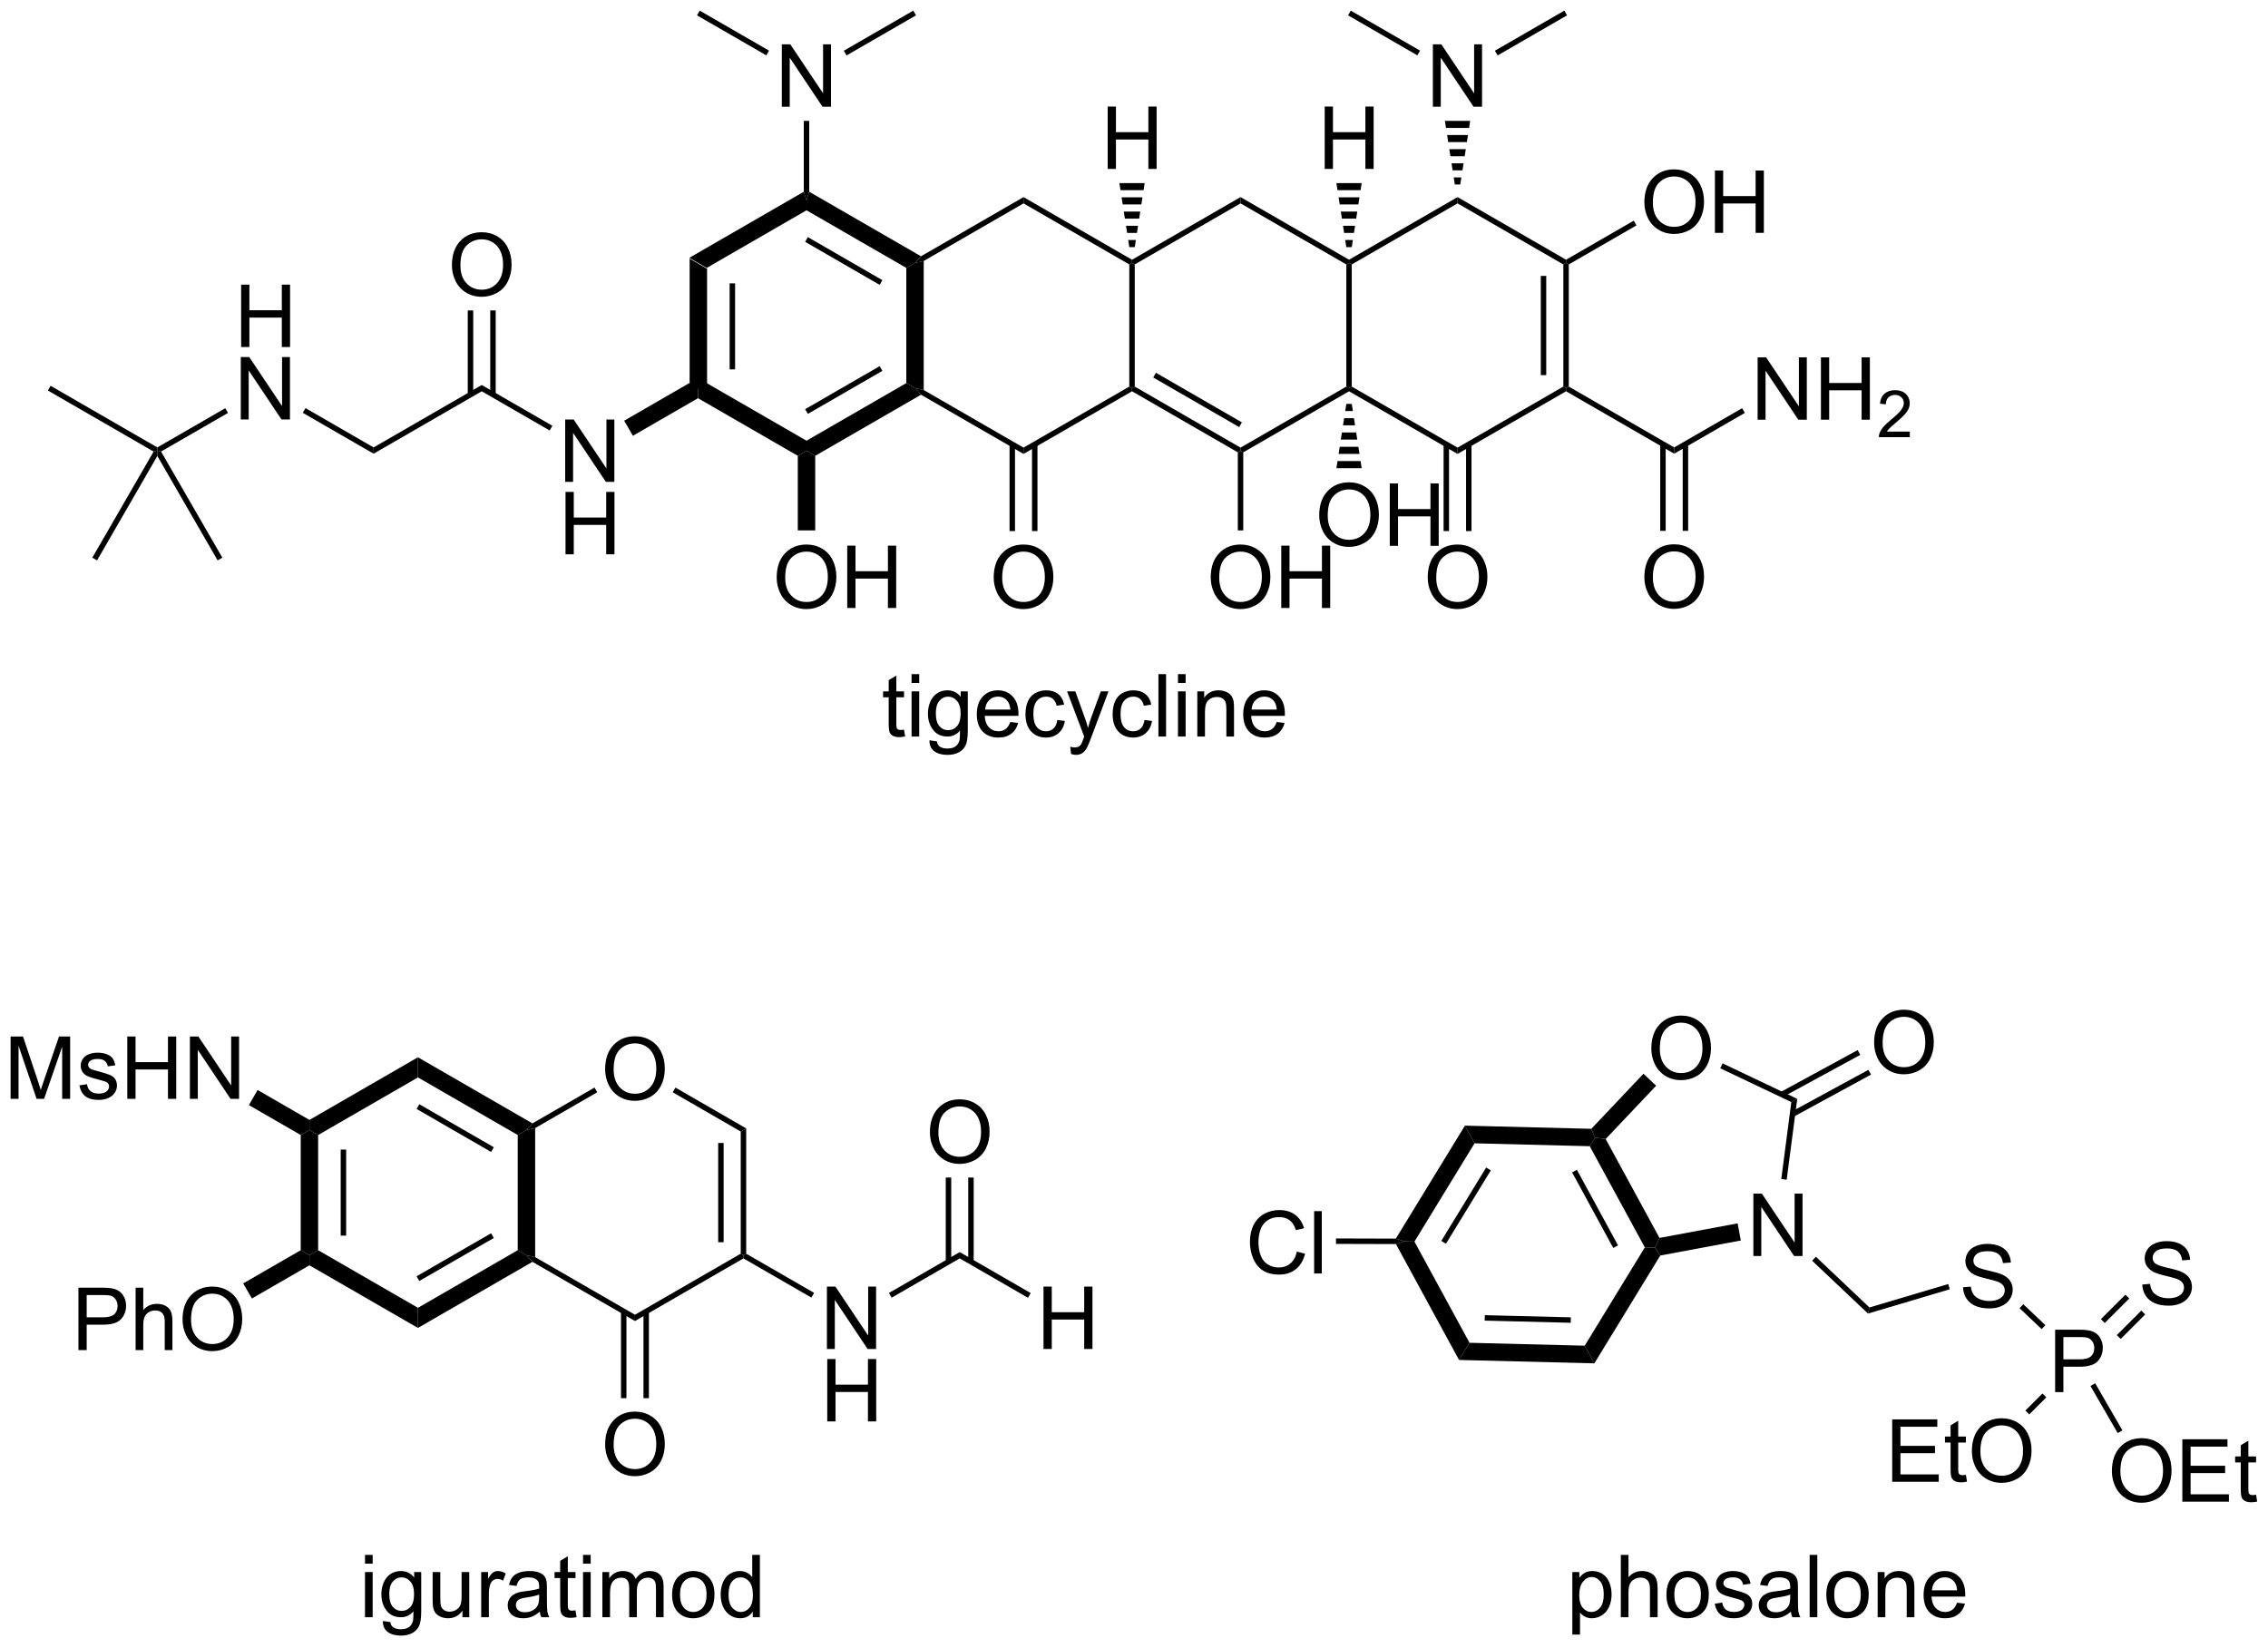 <?xml version="1.0" encoding="UTF-8"?>
<!DOCTYPE svg PUBLIC '-//W3C//DTD SVG 1.0//EN'
          'http://www.w3.org/TR/2001/REC-SVG-20010904/DTD/svg10.dtd'>
<svg stroke-dasharray="none" shape-rendering="auto" xmlns="http://www.w3.org/2000/svg" font-family="'Dialog'" text-rendering="auto" width="571" fill-opacity="1" color-interpolation="auto" color-rendering="auto" preserveAspectRatio="xMidYMid meet" font-size="12px" viewBox="0 0 571 415" fill="black" xmlns:xlink="http://www.w3.org/1999/xlink" stroke="black" image-rendering="auto" stroke-miterlimit="10" stroke-linecap="square" stroke-linejoin="miter" font-style="normal" stroke-width="1" height="415" stroke-dashoffset="0" font-weight="normal" stroke-opacity="1"
><!--Generated by the Batik Graphics2D SVG Generator--><defs id="genericDefs"
  /><g
  ><defs id="defs1"
    ><clipPath clipPathUnits="userSpaceOnUse" id="clipPath1"
      ><path d="M2.468 0.646 L216.565 0.646 L216.565 156.092 L2.468 156.092 L2.468 0.646 Z"
      /></clipPath
      ><clipPath clipPathUnits="userSpaceOnUse" id="clipPath2"
      ><path d="M6.676 176.607 L6.676 327.732 L214.821 327.732 L214.821 176.607 Z"
      /></clipPath
    ></defs
    ><g transform="scale(2.667,2.667) translate(-2.468,-0.646) matrix(1.029,0,0,1.029,-4.4,-181.012)"
    ><path d="M69.941 200.274 L71.541 201.198 L71.541 211.774 L70.741 212.236 L69.941 211.774 ZM73.611 202.537 L73.611 210.435 L74.111 210.435 L74.111 202.537 Z" stroke="none" clip-path="url(#clipPath2)"
    /></g
    ><g transform="matrix(2.743,0,0,2.743,-18.313,-484.422)"
    ><path d="M70.741 213.16 L70.741 212.236 L71.541 211.774 L80.701 217.062 L80.701 217.986 L79.901 218.448 Z" stroke="none" clip-path="url(#clipPath2)"
    /></g
    ><g transform="matrix(2.743,0,0,2.743,-18.313,-484.422)"
    ><path d="M81.501 218.448 L80.701 217.986 L80.701 217.062 L89.86 211.774 L90.66 212.236 L91.21 212.842 ZM80.826 214.6 L87.665 210.651 L87.415 210.218 L80.576 214.167 Z" stroke="none" clip-path="url(#clipPath2)"
    /></g
    ><g transform="matrix(2.743,0,0,2.743,-18.313,-484.422)"
    ><path d="M91.46 212.409 L90.66 212.236 L89.86 211.774 L89.86 201.198 L90.66 200.736 L91.46 200.563 Z" stroke="none" clip-path="url(#clipPath2)"
    /></g
    ><g transform="matrix(2.743,0,0,2.743,-18.313,-484.422)"
    ><path d="M91.21 200.13 L90.66 200.736 L89.86 201.198 L80.701 195.91 L80.701 194.986 L80.951 194.207 ZM87.665 202.321 L80.826 198.372 L80.576 198.805 L87.415 202.754 Z" stroke="none" clip-path="url(#clipPath2)"
    /></g
    ><g transform="matrix(2.743,0,0,2.743,-18.313,-484.422)"
    ><path d="M80.451 194.207 L80.701 194.986 L80.701 195.91 L71.541 201.198 L69.941 200.274 Z" stroke="none" clip-path="url(#clipPath2)"
    /></g
    ><g transform="matrix(2.743,0,0,2.743,-18.313,-484.422)"
    ><path d="M91.21 212.842 L90.66 212.236 L91.46 212.409 L100.619 217.697 L100.619 218.275 Z" stroke="none" clip-path="url(#clipPath2)"
    /></g
    ><g transform="matrix(2.743,0,0,2.743,-18.313,-484.422)"
    ><path d="M100.619 218.275 L100.619 217.697 L110.328 212.092 L110.578 212.236 L110.578 212.525 Z" stroke="none" clip-path="url(#clipPath2)"
    /></g
    ><g transform="matrix(2.743,0,0,2.743,-18.313,-484.422)"
    ><path d="M110.828 212.092 L110.578 212.236 L110.328 212.092 L110.328 200.88 L110.578 200.736 L110.828 200.88 Z" stroke="none" clip-path="url(#clipPath2)"
    /></g
    ><g transform="matrix(2.743,0,0,2.743,-18.313,-484.422)"
    ><path d="M110.578 200.447 L110.578 200.736 L110.328 200.88 L100.619 195.275 L100.619 194.697 Z" stroke="none" clip-path="url(#clipPath2)"
    /></g
    ><g transform="matrix(2.743,0,0,2.743,-18.313,-484.422)"
    ><path d="M100.619 194.697 L100.619 195.275 L91.46 200.563 L90.66 200.736 L91.21 200.13 Z" stroke="none" clip-path="url(#clipPath2)"
    /></g
    ><g transform="matrix(2.743,0,0,2.743,-18.313,-484.422)"
    ><path d="M110.578 212.525 L110.578 212.236 L110.828 212.092 L120.538 217.697 L120.538 217.986 L120.288 218.13 ZM112.523 211.257 L120.413 215.812 L120.663 215.379 L112.773 210.825 Z" stroke="none" clip-path="url(#clipPath2)"
    /></g
    ><g transform="matrix(2.743,0,0,2.743,-18.313,-484.422)"
    ><path d="M120.788 218.13 L120.538 217.986 L120.538 217.697 L130.247 212.092 L130.497 212.236 L130.497 212.525 Z" stroke="none" clip-path="url(#clipPath2)"
    /></g
    ><g transform="matrix(2.743,0,0,2.743,-18.313,-484.422)"
    ><path d="M130.747 212.092 L130.497 212.236 L130.247 212.092 L130.247 200.88 L130.497 200.736 L130.747 200.88 Z" stroke="none" clip-path="url(#clipPath2)"
    /></g
    ><g transform="matrix(2.743,0,0,2.743,-18.313,-484.422)"
    ><path d="M130.497 200.447 L130.497 200.736 L130.247 200.88 L120.538 195.275 L120.538 194.697 Z" stroke="none" clip-path="url(#clipPath2)"
    /></g
    ><g transform="matrix(2.743,0,0,2.743,-18.313,-484.422)"
    ><path d="M120.538 194.697 L120.538 195.275 L110.828 200.88 L110.578 200.736 L110.578 200.447 Z" stroke="none" clip-path="url(#clipPath2)"
    /></g
    ><g transform="matrix(2.743,0,0,2.743,-18.313,-484.422)"
    ><path d="M130.497 212.525 L130.497 212.236 L130.747 212.092 L140.456 217.697 L140.456 218.275 Z" stroke="none" clip-path="url(#clipPath2)"
    /></g
    ><g transform="matrix(2.743,0,0,2.743,-18.313,-484.422)"
    ><path d="M140.456 218.275 L140.456 217.697 L150.166 212.092 L150.416 212.236 L150.416 212.525 Z" stroke="none" clip-path="url(#clipPath2)"
    /></g
    ><g transform="matrix(2.743,0,0,2.743,-18.313,-484.422)"
    ><path d="M150.666 212.092 L150.416 212.236 L150.166 212.092 L150.166 200.88 L150.416 200.736 L150.666 200.88 ZM148.596 211.041 L148.596 201.931 L148.096 201.931 L148.096 211.041 Z" stroke="none" clip-path="url(#clipPath2)"
    /></g
    ><g transform="matrix(2.743,0,0,2.743,-18.313,-484.422)"
    ><path d="M150.416 200.447 L150.416 200.736 L150.166 200.88 L140.456 195.275 L140.456 194.697 Z" stroke="none" clip-path="url(#clipPath2)"
    /></g
    ><g transform="matrix(2.743,0,0,2.743,-18.313,-484.422)"
    ><path d="M140.456 194.697 L140.456 195.275 L130.747 200.88 L130.497 200.736 L130.497 200.447 Z" stroke="none" clip-path="url(#clipPath2)"
    /></g
    ><g transform="matrix(2.743,0,0,2.743,-18.313,-484.422)"
    ><path d="M77.964 229.632 Q77.964 228.205 78.729 227.4 Q79.495 226.593 80.706 226.593 Q81.498 226.593 82.133 226.973 Q82.771 227.351 83.104 228.028 Q83.44 228.705 83.44 229.564 Q83.44 230.437 83.089 231.124 Q82.737 231.812 82.091 232.166 Q81.448 232.52 80.701 232.52 Q79.893 232.52 79.255 232.13 Q78.62 231.736 78.292 231.062 Q77.964 230.385 77.964 229.632 ZM78.745 229.643 Q78.745 230.679 79.3 231.275 Q79.857 231.869 80.698 231.869 Q81.552 231.869 82.104 231.268 Q82.659 230.666 82.659 229.562 Q82.659 228.861 82.422 228.34 Q82.185 227.82 81.729 227.533 Q81.276 227.244 80.708 227.244 Q79.904 227.244 79.323 227.799 Q78.745 228.351 78.745 229.643 ZM84.439 232.421 L84.439 226.695 L85.197 226.695 L85.197 229.046 L88.173 229.046 L88.173 226.695 L88.931 226.695 L88.931 232.421 L88.173 232.421 L88.173 229.721 L85.197 229.721 L85.197 232.421 L84.439 232.421 Z" stroke="none" clip-path="url(#clipPath2)"
    /></g
    ><g transform="matrix(2.743,0,0,2.743,-18.313,-484.422)"
    ><path d="M79.901 218.448 L80.701 217.986 L81.501 218.448 L81.501 225.296 L79.901 225.296 Z" stroke="none" clip-path="url(#clipPath2)"
    /></g
    ><g transform="matrix(2.743,0,0,2.743,-18.313,-484.422)"
    ><path d="M97.882 229.632 Q97.882 228.205 98.648 227.4 Q99.413 226.593 100.624 226.593 Q101.416 226.593 102.051 226.973 Q102.689 227.351 103.023 228.028 Q103.359 228.705 103.359 229.564 Q103.359 230.437 103.007 231.124 Q102.656 231.812 102.01 232.166 Q101.367 232.52 100.619 232.52 Q99.812 232.52 99.174 232.13 Q98.538 231.736 98.21 231.062 Q97.882 230.385 97.882 229.632 ZM98.663 229.643 Q98.663 230.679 99.218 231.275 Q99.775 231.869 100.617 231.869 Q101.471 231.869 102.023 231.268 Q102.577 230.666 102.577 229.562 Q102.577 228.861 102.341 228.34 Q102.103 227.82 101.648 227.533 Q101.195 227.244 100.627 227.244 Q99.822 227.244 99.242 227.799 Q98.663 228.351 98.663 229.643 Z" stroke="none" clip-path="url(#clipPath2)"
    /></g
    ><g transform="matrix(2.743,0,0,2.743,-18.313,-484.422)"
    ><path d="M99.338 217.391 L99.338 225.357 L99.838 225.357 L99.838 217.391 ZM101.4 217.391 L101.4 225.357 L101.9 225.357 L101.9 217.391 Z" stroke="none" clip-path="url(#clipPath2)"
    /></g
    ><g transform="matrix(2.743,0,0,2.743,-18.313,-484.422)"
    ><path d="M117.801 229.632 Q117.801 228.205 118.566 227.4 Q119.332 226.593 120.543 226.593 Q121.335 226.593 121.97 226.973 Q122.608 227.351 122.941 228.028 Q123.277 228.705 123.277 229.564 Q123.277 230.437 122.926 231.124 Q122.574 231.812 121.928 232.166 Q121.285 232.52 120.538 232.52 Q119.73 232.52 119.092 232.13 Q118.457 231.736 118.129 231.062 Q117.801 230.385 117.801 229.632 ZM118.582 229.643 Q118.582 230.679 119.137 231.275 Q119.694 231.869 120.535 231.869 Q121.389 231.869 121.941 231.268 Q122.496 230.666 122.496 229.562 Q122.496 228.861 122.259 228.34 Q122.022 227.82 121.566 227.533 Q121.113 227.244 120.546 227.244 Q119.741 227.244 119.16 227.799 Q118.582 228.351 118.582 229.643 ZM124.276 232.421 L124.276 226.695 L125.034 226.695 L125.034 229.046 L128.01 229.046 L128.01 226.695 L128.768 226.695 L128.768 232.421 L128.01 232.421 L128.01 229.721 L125.034 229.721 L125.034 232.421 L124.276 232.421 Z" stroke="none" clip-path="url(#clipPath2)"
    /></g
    ><g transform="matrix(2.743,0,0,2.743,-18.313,-484.422)"
    ><path d="M120.288 218.13 L120.538 217.986 L120.788 218.13 L120.788 225.296 L120.288 225.296 Z" stroke="none" clip-path="url(#clipPath2)"
    /></g
    ><g transform="matrix(2.743,0,0,2.743,-18.313,-484.422)"
    ><path d="M137.719 229.632 Q137.719 228.205 138.485 227.4 Q139.251 226.593 140.462 226.593 Q141.253 226.593 141.889 226.973 Q142.527 227.351 142.86 228.028 Q143.196 228.705 143.196 229.564 Q143.196 230.437 142.844 231.124 Q142.493 231.812 141.847 232.166 Q141.204 232.52 140.456 232.52 Q139.649 232.52 139.011 232.13 Q138.376 231.736 138.047 231.062 Q137.719 230.385 137.719 229.632 ZM138.501 229.643 Q138.501 230.679 139.055 231.275 Q139.613 231.869 140.454 231.869 Q141.308 231.869 141.86 231.268 Q142.415 230.666 142.415 229.562 Q142.415 228.861 142.178 228.34 Q141.941 227.82 141.485 227.533 Q141.032 227.244 140.464 227.244 Q139.659 227.244 139.079 227.799 Q138.501 228.351 138.501 229.643 Z" stroke="none" clip-path="url(#clipPath2)"
    /></g
    ><g transform="matrix(2.743,0,0,2.743,-18.313,-484.422)"
    ><path d="M139.175 217.391 L139.175 225.357 L139.675 225.357 L139.675 217.391 ZM141.238 217.391 L141.238 225.357 L141.738 225.357 L141.738 217.391 Z" stroke="none" clip-path="url(#clipPath2)"
    /></g
    ><g transform="matrix(2.743,0,0,2.743,-18.313,-484.422)"
    ><path d="M127.76 223.922 Q127.76 222.495 128.526 221.69 Q129.291 220.883 130.502 220.883 Q131.294 220.883 131.929 221.263 Q132.567 221.641 132.901 222.318 Q133.237 222.995 133.237 223.854 Q133.237 224.727 132.885 225.414 Q132.534 226.102 131.888 226.456 Q131.244 226.81 130.497 226.81 Q129.69 226.81 129.052 226.419 Q128.416 226.026 128.088 225.352 Q127.76 224.675 127.76 223.922 ZM128.541 223.933 Q128.541 224.969 129.096 225.565 Q129.653 226.159 130.494 226.159 Q131.349 226.159 131.901 225.558 Q132.455 224.956 132.455 223.852 Q132.455 223.151 132.218 222.63 Q131.981 222.109 131.526 221.823 Q131.072 221.534 130.505 221.534 Q129.7 221.534 129.119 222.089 Q128.541 222.641 128.541 223.933 ZM134.235 226.711 L134.235 220.984 L134.993 220.984 L134.993 223.336 L137.97 223.336 L137.97 220.984 L138.727 220.984 L138.727 226.711 L137.97 226.711 L137.97 224.011 L134.993 224.011 L134.993 226.711 L134.235 226.711 Z" stroke="none" clip-path="url(#clipPath2)"
    /></g
    ><g transform="matrix(2.743,0,0,2.743,-18.313,-484.422)"
    ><path d="M130.747 213.682 L130.848 214.338 L130.146 214.338 L130.247 213.682 ZM130.949 214.994 L131.05 215.65 L129.944 215.65 L130.045 214.994 ZM131.151 216.306 L131.253 216.962 L129.742 216.962 L129.843 216.306 ZM131.354 217.618 L131.455 218.274 L129.539 218.274 L129.64 217.618 ZM131.556 218.93 L131.657 219.586 L129.337 219.586 L129.438 218.93 Z" stroke="none" clip-path="url(#clipPath2)"
    /></g
    ><g transform="matrix(2.743,0,0,2.743,-18.313,-484.422)"
    ><path d="M150.416 212.525 L150.416 212.236 L150.666 212.092 L160.34 217.678 L160.34 218.255 Z" stroke="none" clip-path="url(#clipPath2)"
    /></g
    ><g transform="matrix(2.743,0,0,2.743,-18.313,-484.422)"
    ><path d="M157.603 229.612 Q157.603 228.185 158.369 227.38 Q159.135 226.573 160.345 226.573 Q161.137 226.573 161.773 226.953 Q162.411 227.331 162.744 228.008 Q163.08 228.685 163.08 229.544 Q163.08 230.417 162.728 231.104 Q162.377 231.792 161.731 232.146 Q161.088 232.5 160.34 232.5 Q159.533 232.5 158.895 232.109 Q158.26 231.716 157.931 231.042 Q157.603 230.365 157.603 229.612 ZM158.385 229.623 Q158.385 230.659 158.939 231.255 Q159.497 231.849 160.338 231.849 Q161.192 231.849 161.744 231.248 Q162.299 230.646 162.299 229.542 Q162.299 228.841 162.062 228.321 Q161.825 227.8 161.369 227.513 Q160.916 227.224 160.348 227.224 Q159.543 227.224 158.963 227.779 Q158.385 228.331 158.385 229.623 Z" stroke="none" clip-path="url(#clipPath2)"
    /></g
    ><g transform="matrix(2.743,0,0,2.743,-18.313,-484.422)"
    ><path d="M159.059 217.371 L159.059 225.337 L159.559 225.337 L159.559 217.371 ZM161.122 217.371 L161.122 225.337 L161.622 225.337 L161.622 217.371 Z" stroke="none" clip-path="url(#clipPath2)"
    /></g
    ><g transform="matrix(2.743,0,0,2.743,-18.313,-484.422)"
    ><path d="M167.999 215.136 L167.999 209.41 L168.778 209.41 L171.786 213.904 L171.786 209.41 L172.512 209.41 L172.512 215.136 L171.734 215.136 L168.726 210.636 L168.726 215.136 L167.999 215.136 ZM173.808 215.136 L173.808 209.41 L174.566 209.41 L174.566 211.761 L177.542 211.761 L177.542 209.41 L178.3 209.41 L178.3 215.136 L177.542 215.136 L177.542 212.436 L174.566 212.436 L174.566 215.136 L173.808 215.136 Z" stroke="none" clip-path="url(#clipPath2)"
    /></g
    ><g transform="matrix(2.743,0,0,2.743,-18.313,-484.422)"
    ><path d="M181.966 216.228 L181.966 216.736 L179.126 216.736 Q179.12 216.545 179.189 216.369 Q179.296 216.08 179.535 215.799 Q179.775 215.517 180.226 215.148 Q180.925 214.574 181.171 214.238 Q181.417 213.902 181.417 213.603 Q181.417 213.291 181.193 213.076 Q180.97 212.859 180.609 212.859 Q180.228 212.859 179.999 213.088 Q179.771 213.316 179.769 213.72 L179.226 213.666 Q179.283 213.058 179.646 212.742 Q180.009 212.424 180.62 212.424 Q181.24 212.424 181.599 212.767 Q181.96 213.109 181.96 213.615 Q181.96 213.873 181.855 214.123 Q181.749 214.371 181.503 214.646 Q181.259 214.922 180.691 215.402 Q180.216 215.801 180.081 215.943 Q179.947 216.086 179.859 216.228 L181.966 216.228 Z" stroke="none" clip-path="url(#clipPath2)"
    /></g
    ><g transform="matrix(2.743,0,0,2.743,-18.313,-484.422)"
    ><path d="M160.34 218.255 L160.34 217.678 L166.574 214.078 L166.824 214.511 Z" stroke="none" clip-path="url(#clipPath2)"
    /></g
    ><g transform="matrix(2.743,0,0,2.743,-18.313,-484.422)"
    ><path d="M157.603 195.192 Q157.603 193.765 158.369 192.96 Q159.135 192.153 160.345 192.153 Q161.137 192.153 161.773 192.533 Q162.411 192.911 162.744 193.588 Q163.08 194.265 163.08 195.124 Q163.08 195.997 162.728 196.684 Q162.377 197.372 161.731 197.726 Q161.088 198.08 160.34 198.08 Q159.533 198.08 158.895 197.689 Q158.26 197.296 157.931 196.622 Q157.603 195.945 157.603 195.192 ZM158.385 195.202 Q158.385 196.239 158.939 196.835 Q159.497 197.429 160.338 197.429 Q161.192 197.429 161.744 196.827 Q162.299 196.226 162.299 195.122 Q162.299 194.421 162.062 193.9 Q161.825 193.38 161.369 193.093 Q160.916 192.804 160.348 192.804 Q159.543 192.804 158.963 193.359 Q158.385 193.911 158.385 195.202 ZM164.079 197.981 L164.079 192.255 L164.836 192.255 L164.836 194.606 L167.813 194.606 L167.813 192.255 L168.571 192.255 L168.571 197.981 L167.813 197.981 L167.813 195.281 L164.836 195.281 L164.836 197.981 L164.079 197.981 Z" stroke="none" clip-path="url(#clipPath2)"
    /></g
    ><g transform="matrix(2.743,0,0,2.743,-18.313,-484.422)"
    ><path d="M150.666 200.88 L150.416 200.736 L150.416 200.447 L156.628 196.861 L156.878 197.294 Z" stroke="none" clip-path="url(#clipPath2)"
    /></g
    ><g transform="matrix(2.743,0,0,2.743,-18.313,-484.422)"
    ><path d="M138.191 186.401 L138.191 180.674 L138.969 180.674 L141.977 185.169 L141.977 180.674 L142.704 180.674 L142.704 186.401 L141.925 186.401 L138.917 181.901 L138.917 186.401 L138.191 186.401 Z" stroke="none" clip-path="url(#clipPath2)"
    /></g
    ><g transform="matrix(2.743,0,0,2.743,-18.313,-484.422)"
    ><path d="M140.206 193.541 L140.105 192.892 L140.807 192.892 L140.706 193.541 ZM140.004 192.243 L139.903 191.594 L141.01 191.594 L140.909 192.243 ZM139.802 190.945 L139.701 190.296 L141.212 190.296 L141.111 190.945 ZM139.6 189.648 L139.499 188.999 L141.414 188.999 L141.313 189.648 ZM139.397 188.35 L139.296 187.701 L141.616 187.701 L141.515 188.35 Z" stroke="none" clip-path="url(#clipPath2)"
    /></g
    ><g transform="matrix(2.743,0,0,2.743,-18.313,-484.422)"
    ><path d="M144.131 181.693 L143.881 181.26 L150.256 177.579 L150.506 178.012 Z" stroke="none" clip-path="url(#clipPath2)"
    /></g
    ><g transform="matrix(2.743,0,0,2.743,-18.313,-484.422)"
    ><path d="M137.016 181.251 L136.766 181.684 L130.407 178.012 L130.657 177.579 Z" stroke="none" clip-path="url(#clipPath2)"
    /></g
    ><g transform="matrix(2.743,0,0,2.743,-18.313,-484.422)"
    ><path d="M78.435 186.401 L78.435 180.674 L79.214 180.674 L82.221 185.169 L82.221 180.674 L82.948 180.674 L82.948 186.401 L82.169 186.401 L79.162 181.901 L79.162 186.401 L78.435 186.401 Z" stroke="none" clip-path="url(#clipPath2)"
    /></g
    ><g transform="matrix(2.743,0,0,2.743,-18.313,-484.422)"
    ><path d="M80.951 194.207 L80.701 194.986 L80.451 194.207 L80.451 187.701 L80.951 187.701 Z" stroke="none" clip-path="url(#clipPath2)"
    /></g
    ><g transform="matrix(2.743,0,0,2.743,-18.313,-484.422)"
    ><path d="M84.376 181.693 L84.126 181.26 L90.5 177.579 L90.75 178.012 Z" stroke="none" clip-path="url(#clipPath2)"
    /></g
    ><g transform="matrix(2.743,0,0,2.743,-18.313,-484.422)"
    ><path d="M77.26 181.251 L77.01 181.684 L70.651 178.012 L70.901 177.579 Z" stroke="none" clip-path="url(#clipPath2)"
    /></g
    ><g transform="matrix(2.743,0,0,2.743,-18.313,-484.422)"
    ><path d="M58.551 220.841 L58.551 215.114 L59.33 215.114 L62.337 219.609 L62.337 215.114 L63.064 215.114 L63.064 220.841 L62.285 220.841 L59.277 216.341 L59.277 220.841 L58.551 220.841 Z" stroke="none" clip-path="url(#clipPath2)"
    /></g
    ><g transform="matrix(2.743,0,0,2.743,-18.313,-484.422)"
    ><path d="M58.582 227.491 L58.582 221.764 L59.34 221.764 L59.34 224.116 L62.316 224.116 L62.316 221.764 L63.074 221.764 L63.074 227.491 L62.316 227.491 L62.316 224.791 L59.34 224.791 L59.34 227.491 L58.582 227.491 Z" stroke="none" clip-path="url(#clipPath2)"
    /></g
    ><g transform="matrix(2.743,0,0,2.743,-18.313,-484.422)"
    ><path d="M69.941 211.774 L70.741 212.236 L70.741 213.16 L64.766 216.609 L63.967 215.224 Z" stroke="none" clip-path="url(#clipPath2)"
    /></g
    ><g transform="matrix(2.743,0,0,2.743,-18.313,-484.422)"
    ><path d="M57.376 215.691 L57.126 216.124 L50.892 212.525 L50.892 211.947 Z" stroke="none" clip-path="url(#clipPath2)"
    /></g
    ><g transform="matrix(2.743,0,0,2.743,-18.313,-484.422)"
    ><path d="M50.892 211.947 L50.892 212.525 L40.967 218.255 L40.967 217.678 Z" stroke="none" clip-path="url(#clipPath2)"
    /></g
    ><g transform="matrix(2.743,0,0,2.743,-18.313,-484.422)"
    ><path d="M28.808 208.461 L28.808 202.734 L29.566 202.734 L29.566 205.086 L32.542 205.086 L32.542 202.734 L33.3 202.734 L33.3 208.461 L32.542 208.461 L32.542 205.761 L29.566 205.761 L29.566 208.461 L28.808 208.461 Z" stroke="none" clip-path="url(#clipPath2)"
    /></g
    ><g transform="matrix(2.743,0,0,2.743,-18.313,-484.422)"
    ><path d="M28.777 215.111 L28.777 209.385 L29.555 209.385 L32.563 213.879 L32.563 209.385 L33.29 209.385 L33.29 215.111 L32.511 215.111 L29.503 210.611 L29.503 215.111 L28.777 215.111 Z" stroke="none" clip-path="url(#clipPath2)"
    /></g
    ><g transform="matrix(2.743,0,0,2.743,-18.313,-484.422)"
    ><path d="M40.967 217.678 L40.967 218.255 L34.467 214.502 L34.717 214.069 Z" stroke="none" clip-path="url(#clipPath2)"
    /></g
    ><g transform="matrix(2.743,0,0,2.743,-18.313,-484.422)"
    ><path d="M48.155 200.962 Q48.155 199.535 48.92 198.73 Q49.686 197.923 50.897 197.923 Q51.689 197.923 52.324 198.303 Q52.962 198.681 53.295 199.358 Q53.631 200.035 53.631 200.894 Q53.631 201.767 53.28 202.454 Q52.928 203.142 52.282 203.496 Q51.639 203.85 50.892 203.85 Q50.084 203.85 49.447 203.459 Q48.811 203.066 48.483 202.392 Q48.155 201.715 48.155 200.962 ZM48.936 200.972 Q48.936 202.009 49.491 202.605 Q50.048 203.199 50.889 203.199 Q51.743 203.199 52.295 202.597 Q52.85 201.996 52.85 200.892 Q52.85 200.191 52.613 199.67 Q52.376 199.149 51.92 198.863 Q51.467 198.574 50.9 198.574 Q50.095 198.574 49.514 199.129 Q48.936 199.681 48.936 200.972 Z" stroke="none" clip-path="url(#clipPath2)"
    /></g
    ><g transform="matrix(2.743,0,0,2.743,-18.313,-484.422)"
    ><path d="M52.173 212.832 L52.173 205.103 L51.673 205.103 L51.673 212.832 ZM50.11 212.832 L50.11 205.103 L49.61 205.103 L49.61 212.832 Z" stroke="none" clip-path="url(#clipPath2)"
    /></g
    ><g transform="matrix(2.743,0,0,2.743,-18.313,-484.422)"
    ><path d="M27.352 214.078 L27.602 214.511 L21.459 218.058 L21.118 217.966 L21.118 217.678 Z" stroke="none" clip-path="url(#clipPath2)"
    /></g
    ><g transform="matrix(2.743,0,0,2.743,-18.313,-484.422)"
    ><path d="M21.118 217.678 L21.118 217.966 L20.776 218.058 L11.068 212.453 L11.318 212.02 Z" stroke="none" clip-path="url(#clipPath2)"
    /></g
    ><g transform="matrix(2.743,0,0,2.743,-18.313,-484.422)"
    ><path d="M20.776 218.058 L21.118 217.966 L21.118 218.466 L15.584 228.05 L15.151 227.8 Z" stroke="none" clip-path="url(#clipPath2)"
    /></g
    ><g transform="matrix(2.743,0,0,2.743,-18.313,-484.422)"
    ><path d="M21.118 218.466 L21.118 217.966 L21.459 218.058 L27.084 227.8 L26.651 228.05 Z" stroke="none" clip-path="url(#clipPath2)"
    /></g
    ><g transform="matrix(2.743,0,0,2.743,-18.313,-484.422)"
    ><path d="M89.651 243.59 L89.753 244.213 Q89.456 244.275 89.221 244.275 Q88.839 244.275 88.628 244.155 Q88.417 244.033 88.331 243.835 Q88.245 243.637 88.245 243.004 L88.245 240.619 L87.729 240.619 L87.729 240.072 L88.245 240.072 L88.245 239.043 L88.945 238.622 L88.945 240.072 L89.651 240.072 L89.651 240.619 L88.945 240.619 L88.945 243.043 Q88.945 243.345 88.982 243.431 Q89.018 243.517 89.102 243.57 Q89.188 243.619 89.344 243.619 Q89.461 243.619 89.651 243.59 ZM90.343 239.301 L90.343 238.494 L91.046 238.494 L91.046 239.301 L90.343 239.301 ZM90.343 244.22 L90.343 240.072 L91.046 240.072 L91.046 244.22 L90.343 244.22 ZM91.987 244.564 L92.672 244.666 Q92.714 244.983 92.909 245.127 Q93.172 245.322 93.625 245.322 Q94.112 245.322 94.378 245.127 Q94.643 244.931 94.737 244.58 Q94.792 244.366 94.789 243.676 Q94.328 244.22 93.641 244.22 Q92.784 244.22 92.315 243.603 Q91.846 242.986 91.846 242.122 Q91.846 241.528 92.06 241.028 Q92.276 240.525 92.685 240.252 Q93.094 239.978 93.643 239.978 Q94.378 239.978 94.854 240.572 L94.854 240.072 L95.503 240.072 L95.503 243.658 Q95.503 244.627 95.305 245.03 Q95.109 245.437 94.68 245.671 Q94.253 245.905 93.628 245.905 Q92.885 245.905 92.427 245.57 Q91.971 245.236 91.987 244.564 ZM92.57 242.072 Q92.57 242.887 92.893 243.262 Q93.219 243.637 93.706 243.637 Q94.19 243.637 94.518 243.265 Q94.846 242.892 94.846 242.095 Q94.846 241.333 94.508 240.947 Q94.172 240.559 93.695 240.559 Q93.227 240.559 92.898 240.942 Q92.57 241.322 92.57 242.072 ZM99.405 242.885 L100.132 242.973 Q99.96 243.611 99.493 243.963 Q99.03 244.314 98.309 244.314 Q97.397 244.314 96.863 243.754 Q96.332 243.192 96.332 242.181 Q96.332 241.135 96.871 240.556 Q97.41 239.978 98.27 239.978 Q99.1 239.978 99.626 240.546 Q100.155 241.111 100.155 242.137 Q100.155 242.2 100.152 242.325 L97.059 242.325 Q97.098 243.01 97.444 243.374 Q97.793 243.736 98.311 243.736 Q98.699 243.736 98.973 243.533 Q99.246 243.33 99.405 242.885 ZM97.098 241.747 L99.413 241.747 Q99.366 241.223 99.147 240.963 Q98.811 240.556 98.277 240.556 Q97.793 240.556 97.462 240.882 Q97.132 241.205 97.098 241.747 ZM103.721 242.7 L104.414 242.791 Q104.299 243.504 103.833 243.911 Q103.367 244.314 102.688 244.314 Q101.836 244.314 101.318 243.757 Q100.799 243.2 100.799 242.161 Q100.799 241.489 101.021 240.986 Q101.245 240.481 101.701 240.231 Q102.156 239.978 102.69 239.978 Q103.367 239.978 103.797 240.32 Q104.227 240.661 104.346 241.291 L103.664 241.395 Q103.565 240.978 103.318 240.767 Q103.07 240.556 102.719 240.556 Q102.188 240.556 101.854 240.937 Q101.523 241.317 101.523 242.142 Q101.523 242.978 101.844 243.358 Q102.164 243.736 102.68 243.736 Q103.094 243.736 103.37 243.483 Q103.648 243.228 103.721 242.7 ZM104.984 245.82 L104.906 245.158 Q105.135 245.22 105.307 245.22 Q105.542 245.22 105.682 245.142 Q105.823 245.064 105.914 244.924 Q105.979 244.82 106.128 244.4 Q106.148 244.343 106.19 244.228 L104.617 240.072 L105.375 240.072 L106.237 242.473 Q106.406 242.931 106.539 243.434 Q106.659 242.95 106.828 242.489 L107.714 240.072 L108.417 240.072 L106.839 244.291 Q106.586 244.976 106.445 245.233 Q106.258 245.58 106.016 245.741 Q105.773 245.905 105.438 245.905 Q105.234 245.905 104.984 245.82 ZM111.721 242.7 L112.414 242.791 Q112.299 243.504 111.833 243.911 Q111.367 244.314 110.688 244.314 Q109.836 244.314 109.318 243.757 Q108.799 243.2 108.799 242.161 Q108.799 241.489 109.021 240.986 Q109.245 240.481 109.701 240.231 Q110.156 239.978 110.69 239.978 Q111.367 239.978 111.797 240.32 Q112.227 240.661 112.346 241.291 L111.664 241.395 Q111.565 240.978 111.318 240.767 Q111.07 240.556 110.719 240.556 Q110.188 240.556 109.854 240.937 Q109.523 241.317 109.523 242.142 Q109.523 242.978 109.844 243.358 Q110.164 243.736 110.68 243.736 Q111.094 243.736 111.37 243.483 Q111.648 243.228 111.721 242.7 ZM113 244.22 L113 238.494 L113.703 238.494 L113.703 244.22 L113 244.22 ZM114.796 239.301 L114.796 238.494 L115.499 238.494 L115.499 239.301 L114.796 239.301 ZM114.796 244.22 L114.796 240.072 L115.499 240.072 L115.499 244.22 L114.796 244.22 ZM116.57 244.22 L116.57 240.072 L117.203 240.072 L117.203 240.661 Q117.659 239.978 118.523 239.978 Q118.898 239.978 119.211 240.114 Q119.526 240.247 119.682 240.465 Q119.839 240.684 119.901 240.986 Q119.94 241.181 119.94 241.668 L119.94 244.22 L119.237 244.22 L119.237 241.697 Q119.237 241.267 119.154 241.054 Q119.073 240.84 118.865 240.715 Q118.656 240.588 118.375 240.588 Q117.924 240.588 117.599 240.874 Q117.273 241.158 117.273 241.955 L117.273 244.22 L116.57 244.22 ZM123.858 242.885 L124.585 242.973 Q124.413 243.611 123.947 243.963 Q123.483 244.314 122.762 244.314 Q121.85 244.314 121.317 243.754 Q120.785 243.192 120.785 242.181 Q120.785 241.135 121.324 240.556 Q121.863 239.978 122.723 239.978 Q123.553 239.978 124.079 240.546 Q124.608 241.111 124.608 242.137 Q124.608 242.2 124.606 242.325 L121.512 242.325 Q121.551 243.01 121.897 243.374 Q122.246 243.736 122.764 243.736 Q123.152 243.736 123.426 243.533 Q123.699 243.33 123.858 242.885 ZM121.551 241.747 L123.866 241.747 Q123.819 241.223 123.6 240.963 Q123.264 240.556 122.731 240.556 Q122.246 240.556 121.915 240.882 Q121.585 241.205 121.551 241.747 Z" stroke="none" clip-path="url(#clipPath2)"
    /></g
    ><g transform="matrix(2.743,0,0,2.743,-18.313,-484.422)"
    ><path d="M34.277 280.803 L35.077 280.341 L35.877 280.803 L35.877 291.379 L35.077 291.841 L34.277 291.379 ZM37.947 282.142 L37.947 290.039 L38.447 290.039 L38.447 282.142 Z" stroke="none" clip-path="url(#clipPath2)"
    /></g
    ><g transform="matrix(2.743,0,0,2.743,-18.313,-484.422)"
    ><path d="M35.077 292.765 L35.077 291.841 L35.877 291.379 L45.037 296.667 L45.037 298.515 Z" stroke="none" clip-path="url(#clipPath2)"
    /></g
    ><g transform="matrix(2.743,0,0,2.743,-18.313,-484.422)"
    ><path d="M45.037 298.515 L45.037 296.667 L54.196 291.379 L54.996 291.841 L55.546 292.447 ZM45.162 294.205 L52.001 290.256 L51.751 289.823 L44.912 293.772 Z" stroke="none" clip-path="url(#clipPath2)"
    /></g
    ><g transform="matrix(2.743,0,0,2.743,-18.313,-484.422)"
    ><path d="M55.796 292.014 L54.996 291.841 L54.196 291.379 L54.196 280.803 L54.996 280.341 L55.796 280.168 Z" stroke="none" clip-path="url(#clipPath2)"
    /></g
    ><g transform="matrix(2.743,0,0,2.743,-18.313,-484.422)"
    ><path d="M55.546 279.735 L54.996 280.341 L54.196 280.803 L45.037 275.515 L45.037 273.667 ZM52.001 281.926 L45.162 277.977 L44.912 278.41 L51.751 282.359 Z" stroke="none" clip-path="url(#clipPath2)"
    /></g
    ><g transform="matrix(2.743,0,0,2.743,-18.313,-484.422)"
    ><path d="M45.037 273.667 L45.037 275.515 L35.877 280.803 L35.077 280.341 L35.077 279.417 Z" stroke="none" clip-path="url(#clipPath2)"
    /></g
    ><g transform="matrix(2.743,0,0,2.743,-18.313,-484.422)"
    ><path d="M62.218 274.777 Q62.218 273.35 62.984 272.545 Q63.749 271.738 64.96 271.738 Q65.752 271.738 66.387 272.118 Q67.025 272.495 67.359 273.173 Q67.695 273.85 67.695 274.709 Q67.695 275.581 67.343 276.269 Q66.992 276.956 66.346 277.311 Q65.703 277.665 64.955 277.665 Q64.148 277.665 63.51 277.274 Q62.874 276.881 62.546 276.206 Q62.218 275.529 62.218 274.777 ZM62.999 274.787 Q62.999 275.824 63.554 276.42 Q64.111 277.014 64.953 277.014 Q65.807 277.014 66.359 276.412 Q66.913 275.811 66.913 274.706 Q66.913 274.006 66.677 273.485 Q66.439 272.964 65.984 272.678 Q65.531 272.389 64.963 272.389 Q64.158 272.389 63.578 272.943 Q62.999 273.495 62.999 274.787 Z" stroke="none" clip-path="url(#clipPath2)"
    /></g
    ><g transform="matrix(2.743,0,0,2.743,-18.313,-484.422)"
    ><path d="M55.546 292.447 L54.996 291.841 L55.796 292.014 L64.955 297.302 L64.955 297.88 Z" stroke="none" clip-path="url(#clipPath2)"
    /></g
    ><g transform="matrix(2.743,0,0,2.743,-18.313,-484.422)"
    ><path d="M64.955 297.88 L64.955 297.302 L74.664 291.697 L74.914 291.841 L74.914 292.13 Z" stroke="none" clip-path="url(#clipPath2)"
    /></g
    ><g transform="matrix(2.743,0,0,2.743,-18.313,-484.422)"
    ><path d="M75.164 291.697 L74.914 291.841 L74.664 291.697 L74.664 280.485 L75.164 280.197 ZM73.094 290.646 L73.094 281.536 L72.594 281.536 L72.594 290.646 Z" stroke="none" clip-path="url(#clipPath2)"
    /></g
    ><g transform="matrix(2.743,0,0,2.743,-18.313,-484.422)"
    ><path d="M75.164 280.197 L74.664 280.485 L68.422 276.881 L68.672 276.448 Z" stroke="none" clip-path="url(#clipPath2)"
    /></g
    ><g transform="matrix(2.743,0,0,2.743,-18.313,-484.422)"
    ><path d="M61.243 276.445 L61.493 276.878 L55.796 280.168 L54.996 280.341 L55.546 279.735 Z" stroke="none" clip-path="url(#clipPath2)"
    /></g
    ><g transform="matrix(2.743,0,0,2.743,-18.313,-484.422)"
    ><path d="M7.649 277.486 L7.649 271.759 L8.789 271.759 L10.146 275.814 Q10.334 276.379 10.419 276.66 Q10.516 276.348 10.724 275.744 L12.094 271.759 L13.115 271.759 L13.115 277.486 L12.383 277.486 L12.383 272.692 L10.719 277.486 L10.037 277.486 L8.38 272.611 L8.38 277.486 L7.649 277.486 ZM13.966 276.246 L14.662 276.137 Q14.719 276.556 14.987 276.78 Q15.255 277.001 15.735 277.001 Q16.219 277.001 16.453 276.803 Q16.688 276.606 16.688 276.34 Q16.688 276.103 16.482 275.965 Q16.336 275.871 15.763 275.728 Q14.99 275.533 14.69 275.389 Q14.391 275.246 14.237 274.996 Q14.084 274.744 14.084 274.439 Q14.084 274.16 14.209 273.926 Q14.336 273.689 14.555 273.533 Q14.719 273.41 15.003 273.327 Q15.287 273.244 15.61 273.244 Q16.099 273.244 16.466 273.384 Q16.836 273.525 17.011 273.764 Q17.188 274.004 17.255 274.408 L16.568 274.501 Q16.521 274.181 16.294 274.001 Q16.07 273.822 15.662 273.822 Q15.177 273.822 14.969 273.983 Q14.763 274.142 14.763 274.356 Q14.763 274.494 14.849 274.603 Q14.935 274.715 15.117 274.791 Q15.224 274.83 15.74 274.97 Q16.485 275.168 16.779 275.296 Q17.076 275.423 17.242 275.666 Q17.412 275.908 17.412 276.267 Q17.412 276.619 17.206 276.928 Q17 277.238 16.612 277.41 Q16.227 277.58 15.74 277.58 Q14.93 277.58 14.505 277.244 Q14.084 276.908 13.966 276.246 ZM18.36 277.486 L18.36 271.759 L19.117 271.759 L19.117 274.111 L22.094 274.111 L22.094 271.759 L22.852 271.759 L22.852 277.486 L22.094 277.486 L22.094 274.785 L19.117 274.785 L19.117 277.486 L18.36 277.486 ZM24.106 277.486 L24.106 271.759 L24.884 271.759 L27.892 276.254 L27.892 271.759 L28.619 271.759 L28.619 277.486 L27.84 277.486 L24.832 272.986 L24.832 277.486 L24.106 277.486 Z" stroke="none" clip-path="url(#clipPath2)"
    /></g
    ><g transform="matrix(2.743,0,0,2.743,-18.313,-484.422)"
    ><path d="M35.077 279.417 L35.077 280.341 L34.277 280.803 L29.521 278.057 L30.321 276.671 Z" stroke="none" clip-path="url(#clipPath2)"
    /></g
    ><g transform="matrix(2.743,0,0,2.743,-18.313,-484.422)"
    ><path d="M62.218 309.237 Q62.218 307.81 62.984 307.005 Q63.749 306.198 64.96 306.198 Q65.752 306.198 66.387 306.578 Q67.025 306.956 67.359 307.633 Q67.695 308.31 67.695 309.169 Q67.695 310.041 67.343 310.729 Q66.992 311.416 66.346 311.771 Q65.703 312.125 64.955 312.125 Q64.148 312.125 63.51 311.734 Q62.874 311.341 62.546 310.666 Q62.218 309.989 62.218 309.237 ZM62.999 309.247 Q62.999 310.284 63.554 310.88 Q64.111 311.474 64.953 311.474 Q65.807 311.474 66.359 310.872 Q66.913 310.271 66.913 309.166 Q66.913 308.466 66.677 307.945 Q66.439 307.424 65.984 307.138 Q65.531 306.849 64.963 306.849 Q64.158 306.849 63.578 307.404 Q62.999 307.956 62.999 309.247 Z" stroke="none" clip-path="url(#clipPath2)"
    /></g
    ><g transform="matrix(2.743,0,0,2.743,-18.313,-484.422)"
    ><path d="M63.674 296.995 L63.674 304.962 L64.174 304.962 L64.174 296.995 ZM65.737 296.995 L65.737 304.962 L66.237 304.962 L66.237 296.995 Z" stroke="none" clip-path="url(#clipPath2)"
    /></g
    ><g transform="matrix(2.743,0,0,2.743,-18.313,-484.422)"
    ><path d="M82.574 300.446 L82.574 294.719 L83.352 294.719 L86.36 299.214 L86.36 294.719 L87.087 294.719 L87.087 300.446 L86.308 300.446 L83.3 295.946 L83.3 300.446 L82.574 300.446 Z" stroke="none" clip-path="url(#clipPath2)"
    /></g
    ><g transform="matrix(2.743,0,0,2.743,-18.313,-484.422)"
    ><path d="M82.605 307.096 L82.605 301.369 L83.363 301.369 L83.363 303.721 L86.339 303.721 L86.339 301.369 L87.097 301.369 L87.097 307.096 L86.339 307.096 L86.339 304.395 L83.363 304.395 L83.363 307.096 L82.605 307.096 Z" stroke="none" clip-path="url(#clipPath2)"
    /></g
    ><g transform="matrix(2.743,0,0,2.743,-18.313,-484.422)"
    ><path d="M74.914 292.13 L74.914 291.841 L75.164 291.697 L81.398 295.296 L81.148 295.729 Z" stroke="none" clip-path="url(#clipPath2)"
    /></g
    ><g transform="matrix(2.743,0,0,2.743,-18.313,-484.422)"
    ><path d="M88.514 295.738 L88.264 295.305 L94.764 291.552 L94.764 292.13 Z" stroke="none" clip-path="url(#clipPath2)"
    /></g
    ><g transform="matrix(2.743,0,0,2.743,-18.313,-484.422)"
    ><path d="M102.454 300.446 L102.454 294.719 L103.212 294.719 L103.212 297.071 L106.189 297.071 L106.189 294.719 L106.946 294.719 L106.946 300.446 L106.189 300.446 L106.189 297.745 L103.212 297.745 L103.212 300.446 L102.454 300.446 Z" stroke="none" clip-path="url(#clipPath2)"
    /></g
    ><g transform="matrix(2.743,0,0,2.743,-18.313,-484.422)"
    ><path d="M94.764 292.13 L94.764 291.552 L101.279 295.314 L101.029 295.747 Z" stroke="none" clip-path="url(#clipPath2)"
    /></g
    ><g transform="matrix(2.743,0,0,2.743,-18.313,-484.422)"
    ><path d="M92.027 280.567 Q92.027 279.14 92.793 278.335 Q93.558 277.528 94.769 277.528 Q95.561 277.528 96.196 277.908 Q96.834 278.285 97.168 278.962 Q97.504 279.64 97.504 280.499 Q97.504 281.371 97.152 282.059 Q96.8 282.746 96.154 283.101 Q95.511 283.455 94.764 283.455 Q93.957 283.455 93.319 283.064 Q92.683 282.671 92.355 281.996 Q92.027 281.319 92.027 280.567 ZM92.808 280.577 Q92.808 281.613 93.363 282.21 Q93.92 282.804 94.761 282.804 Q95.615 282.804 96.168 282.202 Q96.722 281.601 96.722 280.496 Q96.722 279.796 96.485 279.275 Q96.248 278.754 95.793 278.468 Q95.339 278.179 94.772 278.179 Q93.967 278.179 93.386 278.733 Q92.808 279.285 92.808 280.577 Z" stroke="none" clip-path="url(#clipPath2)"
    /></g
    ><g transform="matrix(2.743,0,0,2.743,-18.313,-484.422)"
    ><path d="M96.045 292.436 L96.045 284.707 L95.545 284.707 L95.545 292.436 ZM93.983 292.436 L93.983 284.707 L93.483 284.707 L93.483 292.436 Z" stroke="none" clip-path="url(#clipPath2)"
    /></g
    ><g transform="matrix(2.743,0,0,2.743,-18.313,-484.422)"
    ><path d="M13.875 300.546 L13.875 294.819 L16.037 294.819 Q16.607 294.819 16.906 294.874 Q17.328 294.944 17.612 295.142 Q17.899 295.337 18.073 295.694 Q18.248 296.048 18.248 296.476 Q18.248 297.205 17.781 297.712 Q17.318 298.218 16.102 298.218 L14.633 298.218 L14.633 300.546 L13.875 300.546 ZM14.633 297.541 L16.115 297.541 Q16.849 297.541 17.156 297.267 Q17.466 296.994 17.466 296.499 Q17.466 296.14 17.284 295.884 Q17.102 295.627 16.805 295.546 Q16.615 295.494 16.099 295.494 L14.633 295.494 L14.633 297.541 ZM19.123 300.546 L19.123 294.819 L19.826 294.819 L19.826 296.874 Q20.318 296.304 21.068 296.304 Q21.529 296.304 21.867 296.486 Q22.209 296.666 22.354 296.986 Q22.5 297.306 22.5 297.916 L22.5 300.546 L21.797 300.546 L21.797 297.916 Q21.797 297.39 21.568 297.15 Q21.341 296.908 20.922 296.908 Q20.61 296.908 20.334 297.072 Q20.06 297.233 19.943 297.512 Q19.826 297.788 19.826 298.275 L19.826 300.546 L19.123 300.546 ZM23.431 297.757 Q23.431 296.33 24.197 295.525 Q24.962 294.718 26.173 294.718 Q26.965 294.718 27.6 295.098 Q28.238 295.476 28.572 296.153 Q28.908 296.83 28.908 297.689 Q28.908 298.561 28.556 299.249 Q28.205 299.936 27.559 300.291 Q26.916 300.645 26.168 300.645 Q25.361 300.645 24.723 300.254 Q24.087 299.861 23.759 299.186 Q23.431 298.509 23.431 297.757 ZM24.212 297.767 Q24.212 298.804 24.767 299.4 Q25.324 299.994 26.166 299.994 Q27.02 299.994 27.572 299.392 Q28.127 298.791 28.127 297.686 Q28.127 296.986 27.89 296.465 Q27.652 295.944 27.197 295.658 Q26.744 295.369 26.176 295.369 Q25.371 295.369 24.791 295.923 Q24.212 296.476 24.212 297.767 Z" stroke="none" clip-path="url(#clipPath2)"
    /></g
    ><g transform="matrix(2.743,0,0,2.743,-18.313,-484.422)"
    ><path d="M34.277 291.379 L35.077 291.841 L35.077 292.765 L29.797 295.813 L28.997 294.428 Z" stroke="none" clip-path="url(#clipPath2)"
    /></g
    ><g transform="matrix(2.743,0,0,2.743,-18.313,-484.422)"
    ><path d="M40.177 320.155 L40.177 319.348 L40.88 319.348 L40.88 320.155 L40.177 320.155 ZM40.177 325.075 L40.177 320.926 L40.88 320.926 L40.88 325.075 L40.177 325.075 ZM41.822 325.418 L42.507 325.52 Q42.548 325.838 42.744 325.981 Q43.007 326.176 43.46 326.176 Q43.947 326.176 44.212 325.981 Q44.478 325.786 44.572 325.434 Q44.626 325.22 44.624 324.53 Q44.163 325.075 43.475 325.075 Q42.619 325.075 42.15 324.457 Q41.681 323.84 41.681 322.976 Q41.681 322.382 41.895 321.882 Q42.111 321.379 42.52 321.106 Q42.928 320.832 43.478 320.832 Q44.212 320.832 44.689 321.426 L44.689 320.926 L45.337 320.926 L45.337 324.512 Q45.337 325.481 45.139 325.885 Q44.944 326.291 44.514 326.525 Q44.087 326.76 43.462 326.76 Q42.72 326.76 42.262 326.424 Q41.806 326.09 41.822 325.418 ZM42.405 322.926 Q42.405 323.741 42.728 324.116 Q43.053 324.491 43.54 324.491 Q44.025 324.491 44.353 324.119 Q44.681 323.747 44.681 322.95 Q44.681 322.187 44.343 321.801 Q44.007 321.413 43.53 321.413 Q43.061 321.413 42.733 321.796 Q42.405 322.176 42.405 322.926 ZM49.12 325.075 L49.12 324.465 Q48.636 325.168 47.802 325.168 Q47.435 325.168 47.117 325.028 Q46.8 324.887 46.643 324.674 Q46.49 324.46 46.427 324.153 Q46.386 323.944 46.386 323.497 L46.386 320.926 L47.089 320.926 L47.089 323.226 Q47.089 323.778 47.13 323.968 Q47.198 324.247 47.411 324.405 Q47.628 324.562 47.943 324.562 Q48.261 324.562 48.536 324.4 Q48.815 324.239 48.93 323.96 Q49.044 323.679 49.044 323.147 L49.044 320.926 L49.748 320.926 L49.748 325.075 L49.12 325.075 ZM50.843 325.075 L50.843 320.926 L51.475 320.926 L51.475 321.554 Q51.718 321.114 51.921 320.973 Q52.126 320.832 52.374 320.832 Q52.728 320.832 53.095 321.059 L52.853 321.71 Q52.595 321.559 52.337 321.559 Q52.108 321.559 51.923 321.697 Q51.741 321.835 51.663 322.082 Q51.546 322.457 51.546 322.903 L51.546 325.075 L50.843 325.075 ZM56.22 324.562 Q55.83 324.895 55.468 325.033 Q55.108 325.168 54.694 325.168 Q54.009 325.168 53.642 324.835 Q53.275 324.499 53.275 323.981 Q53.275 323.676 53.413 323.424 Q53.553 323.171 53.777 323.02 Q54.001 322.866 54.283 322.788 Q54.491 322.733 54.908 322.684 Q55.759 322.582 56.163 322.442 Q56.165 322.296 56.165 322.257 Q56.165 321.827 55.968 321.653 Q55.697 321.413 55.165 321.413 Q54.671 321.413 54.434 321.588 Q54.197 321.762 54.085 322.202 L53.397 322.108 Q53.491 321.668 53.705 321.397 Q53.921 321.124 54.327 320.978 Q54.733 320.832 55.267 320.832 Q55.798 320.832 56.129 320.957 Q56.462 321.082 56.619 321.272 Q56.775 321.46 56.837 321.749 Q56.874 321.929 56.874 322.397 L56.874 323.335 Q56.874 324.317 56.918 324.577 Q56.962 324.835 57.095 325.075 L56.361 325.075 Q56.251 324.856 56.22 324.562 ZM56.163 322.991 Q55.78 323.147 55.014 323.257 Q54.58 323.319 54.4 323.397 Q54.22 323.476 54.121 323.627 Q54.025 323.778 54.025 323.96 Q54.025 324.241 54.238 324.429 Q54.452 324.616 54.861 324.616 Q55.267 324.616 55.582 324.439 Q55.9 324.262 56.048 323.952 Q56.163 323.715 56.163 323.249 L56.163 322.991 ZM59.498 324.444 L59.599 325.067 Q59.302 325.129 59.068 325.129 Q58.685 325.129 58.474 325.01 Q58.263 324.887 58.177 324.689 Q58.091 324.491 58.091 323.858 L58.091 321.473 L57.576 321.473 L57.576 320.926 L58.091 320.926 L58.091 319.897 L58.792 319.476 L58.792 320.926 L59.498 320.926 L59.498 321.473 L58.792 321.473 L58.792 323.897 Q58.792 324.2 58.828 324.286 Q58.865 324.372 58.948 324.424 Q59.034 324.473 59.19 324.473 Q59.307 324.473 59.498 324.444 ZM60.189 320.155 L60.189 319.348 L60.892 319.348 L60.892 320.155 L60.189 320.155 ZM60.189 325.075 L60.189 320.926 L60.892 320.926 L60.892 325.075 L60.189 325.075 ZM61.964 325.075 L61.964 320.926 L62.591 320.926 L62.591 321.507 Q62.786 321.202 63.109 321.017 Q63.435 320.832 63.849 320.832 Q64.31 320.832 64.604 321.025 Q64.901 321.215 65.021 321.559 Q65.513 320.832 66.302 320.832 Q66.919 320.832 67.25 321.174 Q67.583 321.515 67.583 322.226 L67.583 325.075 L66.885 325.075 L66.885 322.46 Q66.885 322.038 66.815 321.853 Q66.748 321.668 66.568 321.556 Q66.388 321.442 66.146 321.442 Q65.708 321.442 65.419 321.733 Q65.13 322.022 65.13 322.663 L65.13 325.075 L64.427 325.075 L64.427 322.379 Q64.427 321.911 64.255 321.676 Q64.083 321.442 63.693 321.442 Q63.396 321.442 63.143 321.598 Q62.893 321.754 62.779 322.056 Q62.667 322.356 62.667 322.921 L62.667 325.075 L61.964 325.075 ZM68.365 322.999 Q68.365 321.848 69.005 321.293 Q69.542 320.832 70.31 320.832 Q71.167 320.832 71.708 321.392 Q72.253 321.952 72.253 322.942 Q72.253 323.741 72.01 324.202 Q71.771 324.661 71.313 324.916 Q70.854 325.168 70.31 325.168 Q69.44 325.168 68.901 324.611 Q68.365 324.051 68.365 322.999 ZM69.089 322.999 Q69.089 323.796 69.435 324.194 Q69.784 324.59 70.31 324.59 Q70.833 324.59 71.18 324.192 Q71.529 323.793 71.529 322.976 Q71.529 322.207 71.18 321.812 Q70.831 321.413 70.31 321.413 Q69.784 321.413 69.435 321.809 Q69.089 322.202 69.089 322.999 ZM75.767 325.075 L75.767 324.551 Q75.374 325.168 74.608 325.168 Q74.111 325.168 73.694 324.895 Q73.28 324.622 73.051 324.132 Q72.822 323.64 72.822 323.004 Q72.822 322.382 73.027 321.877 Q73.236 321.372 73.65 321.103 Q74.064 320.832 74.577 320.832 Q74.952 320.832 75.244 320.991 Q75.538 321.147 75.72 321.403 L75.72 319.348 L76.421 319.348 L76.421 325.075 L75.767 325.075 ZM73.546 323.004 Q73.546 323.801 73.882 324.197 Q74.218 324.59 74.673 324.59 Q75.134 324.59 75.457 324.213 Q75.78 323.835 75.78 323.062 Q75.78 322.21 75.452 321.812 Q75.124 321.413 74.642 321.413 Q74.173 321.413 73.858 321.796 Q73.546 322.179 73.546 323.004 Z" stroke="none" clip-path="url(#clipPath2)"
    /></g
    ><g transform="matrix(2.743,0,0,2.743,-18.313,-484.422)"
    ><path d="M158.993 290.25 L158.569 291.143 L157.645 291.12 L152.589 281.831 L153.07 281.043 L154.051 281.171 ZM155.186 290.933 L151.411 283.997 L150.972 284.236 L154.747 291.172 Z" stroke="none" clip-path="url(#clipPath2)"
    /></g
    ><g transform="matrix(2.743,0,0,2.743,-18.313,-484.422)"
    ><path d="M152.734 280.234 L153.07 281.043 L152.589 281.831 L142.016 281.565 L141.132 279.943 Z" stroke="none" clip-path="url(#clipPath2)"
    /></g
    ><g transform="matrix(2.743,0,0,2.743,-18.313,-484.422)"
    ><path d="M141.132 279.943 L142.016 281.565 L136.499 290.589 L135.576 290.566 L134.792 290.314 ZM143.083 283.788 L138.964 290.526 L139.391 290.786 L143.51 284.049 Z" stroke="none" clip-path="url(#clipPath2)"
    /></g
    ><g transform="matrix(2.743,0,0,2.743,-18.313,-484.422)"
    ><path d="M134.8 290.814 L135.576 290.566 L136.499 290.589 L141.556 299.878 L140.592 301.454 Z" stroke="none" clip-path="url(#clipPath2)"
    /></g
    ><g transform="matrix(2.743,0,0,2.743,-18.313,-484.422)"
    ><path d="M140.592 301.454 L141.556 299.878 L152.129 300.144 L153.012 301.766 ZM142.947 297.842 L150.841 298.041 L150.854 297.541 L142.959 297.343 Z" stroke="none" clip-path="url(#clipPath2)"
    /></g
    ><g transform="matrix(2.743,0,0,2.743,-18.313,-484.422)"
    ><path d="M153.012 301.766 L152.129 300.144 L157.645 291.12 L158.569 291.143 L159.065 291.865 Z" stroke="none" clip-path="url(#clipPath2)"
    /></g
    ><g transform="matrix(2.743,0,0,2.743,-18.313,-484.422)"
    ><path d="M167.608 291.911 L167.608 286.184 L168.387 286.184 L171.394 290.679 L171.394 286.184 L172.121 286.184 L172.121 291.911 L171.343 291.911 L168.335 287.411 L168.335 291.911 L167.608 291.911 Z" stroke="none" clip-path="url(#clipPath2)"
    /></g
    ><g transform="matrix(2.743,0,0,2.743,-18.313,-484.422)"
    ><path d="M158.241 272.878 Q158.241 271.451 159.006 270.647 Q159.772 269.839 160.983 269.839 Q161.775 269.839 162.41 270.22 Q163.048 270.597 163.381 271.274 Q163.717 271.951 163.717 272.811 Q163.717 273.683 163.366 274.371 Q163.014 275.058 162.368 275.412 Q161.725 275.767 160.978 275.767 Q160.17 275.767 159.532 275.376 Q158.897 274.983 158.569 274.308 Q158.241 273.631 158.241 272.878 ZM159.022 272.889 Q159.022 273.925 159.577 274.522 Q160.134 275.115 160.975 275.115 Q161.829 275.115 162.381 274.514 Q162.936 273.912 162.936 272.808 Q162.936 272.108 162.699 271.587 Q162.462 271.066 162.006 270.78 Q161.553 270.49 160.986 270.49 Q160.181 270.49 159.6 271.045 Q159.022 271.597 159.022 272.889 Z" stroke="none" clip-path="url(#clipPath2)"
    /></g
    ><g transform="matrix(2.743,0,0,2.743,-18.313,-484.422)"
    ><path d="M159.065 291.865 L158.569 291.143 L158.993 290.25 L166.161 288.914 L166.455 290.487 Z" stroke="none" clip-path="url(#clipPath2)"
    /></g
    ><g transform="matrix(2.743,0,0,2.743,-18.313,-484.422)"
    ><path d="M170.665 284.909 L170.169 284.844 L171.091 277.78 L171.634 277.485 Z" stroke="none" clip-path="url(#clipPath2)"
    /></g
    ><g transform="matrix(2.743,0,0,2.743,-18.313,-484.422)"
    ><path d="M171.634 277.485 L171.091 277.78 L164.567 274.677 L164.782 274.226 Z" stroke="none" clip-path="url(#clipPath2)"
    /></g
    ><g transform="matrix(2.743,0,0,2.743,-18.313,-484.422)"
    ><path d="M157.522 275.178 L158.684 276.278 L154.051 281.171 L153.07 281.043 L152.734 280.234 Z" stroke="none" clip-path="url(#clipPath2)"
    /></g
    ><g transform="matrix(2.743,0,0,2.743,-18.313,-484.422)"
    ><path d="M173.002 292.342 L173.346 291.979 L178.262 296.635 L178.128 297.196 Z" stroke="none" clip-path="url(#clipPath2)"
    /></g
    ><g transform="matrix(2.743,0,0,2.743,-18.313,-484.422)"
    ><path d="M186.851 294.783 L187.568 294.72 Q187.617 295.15 187.802 295.426 Q187.989 295.702 188.38 295.871 Q188.771 296.041 189.258 296.041 Q189.693 296.041 190.023 295.913 Q190.357 295.783 190.518 295.559 Q190.68 295.335 190.68 295.069 Q190.68 294.798 190.523 294.598 Q190.367 294.397 190.008 294.259 Q189.779 294.171 188.989 293.981 Q188.2 293.791 187.883 293.624 Q187.474 293.408 187.271 293.09 Q187.07 292.772 187.07 292.377 Q187.07 291.944 187.315 291.567 Q187.562 291.189 188.034 290.994 Q188.508 290.798 189.086 290.798 Q189.724 290.798 190.208 291.004 Q190.695 291.21 190.956 291.608 Q191.219 292.007 191.239 292.509 L190.513 292.564 Q190.453 292.022 190.114 291.746 Q189.779 291.468 189.117 291.468 Q188.43 291.468 188.114 291.72 Q187.802 291.97 187.802 292.327 Q187.802 292.634 188.023 292.835 Q188.242 293.033 189.167 293.244 Q190.091 293.452 190.435 293.608 Q190.935 293.837 191.172 294.192 Q191.411 294.546 191.411 295.007 Q191.411 295.462 191.148 295.869 Q190.888 296.272 190.396 296.499 Q189.906 296.723 189.294 296.723 Q188.516 296.723 187.989 296.496 Q187.466 296.267 187.167 295.814 Q186.867 295.358 186.851 294.783 Z" stroke="none" clip-path="url(#clipPath2)"
    /></g
    ><g transform="matrix(2.743,0,0,2.743,-18.313,-484.422)"
    ><path d="M178.128 297.196 L178.262 296.635 L185.492 294.485 L185.634 294.964 Z" stroke="none" clip-path="url(#clipPath2)"
    /></g
    ><g transform="matrix(2.743,0,0,2.743,-18.313,-484.422)"
    ><path d="M178.691 272.339 Q178.691 270.912 179.457 270.108 Q180.222 269.3 181.433 269.3 Q182.225 269.3 182.861 269.681 Q183.499 270.058 183.832 270.735 Q184.168 271.412 184.168 272.272 Q184.168 273.144 183.816 273.832 Q183.465 274.519 182.819 274.873 Q182.176 275.228 181.428 275.228 Q180.621 275.228 179.983 274.837 Q179.347 274.444 179.019 273.769 Q178.691 273.092 178.691 272.339 ZM179.472 272.35 Q179.472 273.386 180.027 273.983 Q180.584 274.577 181.426 274.577 Q182.28 274.577 182.832 273.975 Q183.387 273.373 183.387 272.269 Q183.387 271.569 183.15 271.048 Q182.913 270.527 182.457 270.241 Q182.004 269.952 181.436 269.952 Q180.631 269.952 180.051 270.506 Q179.472 271.058 179.472 272.35 Z" stroke="none" clip-path="url(#clipPath2)"
    /></g
    ><g transform="matrix(2.743,0,0,2.743,-18.313,-484.422)"
    ><path d="M171.317 279.116 L178.406 275.258 L178.167 274.819 L171.078 278.677 ZM170.331 277.304 L177.419 273.446 L177.18 273.007 L170.092 276.865 Z" stroke="none" clip-path="url(#clipPath2)"
    /></g
    ><g transform="matrix(2.743,0,0,2.743,-18.313,-484.422)"
    ><path d="M195.305 304.404 L195.305 298.677 L197.467 298.677 Q198.037 298.677 198.337 298.732 Q198.759 298.802 199.042 299 Q199.329 299.195 199.503 299.552 Q199.678 299.906 199.678 300.334 Q199.678 301.063 199.212 301.57 Q198.748 302.076 197.532 302.076 L196.063 302.076 L196.063 304.404 L195.305 304.404 ZM196.063 301.399 L197.545 301.399 Q198.279 301.399 198.587 301.125 Q198.897 300.852 198.897 300.357 Q198.897 299.998 198.714 299.742 Q198.532 299.485 198.235 299.404 Q198.045 299.352 197.529 299.352 L196.063 299.352 L196.063 301.399 Z" stroke="none" clip-path="url(#clipPath2)"
    /></g
    ><g transform="matrix(2.743,0,0,2.743,-18.313,-484.422)"
    ><path d="M192.039 296.701 L192.382 296.338 L194.413 298.26 L194.069 298.623 Z" stroke="none" clip-path="url(#clipPath2)"
    /></g
    ><g transform="matrix(2.743,0,0,2.743,-18.313,-484.422)"
    ><path d="M180.35 312.636 L180.35 306.909 L184.49 306.909 L184.49 307.584 L181.107 307.584 L181.107 309.339 L184.277 309.339 L184.277 310.011 L181.107 310.011 L181.107 311.959 L184.623 311.959 L184.623 312.636 L180.35 312.636 ZM187.115 312.005 L187.217 312.628 Q186.92 312.69 186.685 312.69 Q186.303 312.69 186.092 312.57 Q185.881 312.448 185.795 312.25 Q185.709 312.052 185.709 311.419 L185.709 309.034 L185.193 309.034 L185.193 308.487 L185.709 308.487 L185.709 307.459 L186.409 307.037 L186.409 308.487 L187.115 308.487 L187.115 309.034 L186.409 309.034 L186.409 311.459 Q186.409 311.761 186.446 311.846 Q186.482 311.933 186.566 311.985 Q186.652 312.034 186.808 312.034 Q186.925 312.034 187.115 312.005 ZM187.663 309.846 Q187.663 308.419 188.429 307.615 Q189.195 306.808 190.405 306.808 Q191.197 306.808 191.833 307.188 Q192.471 307.565 192.804 308.242 Q193.14 308.919 193.14 309.779 Q193.14 310.651 192.788 311.339 Q192.437 312.026 191.791 312.38 Q191.148 312.735 190.4 312.735 Q189.593 312.735 188.955 312.344 Q188.32 311.951 187.991 311.276 Q187.663 310.599 187.663 309.846 ZM188.445 309.857 Q188.445 310.893 188.999 311.49 Q189.556 312.084 190.398 312.084 Q191.252 312.084 191.804 311.482 Q192.359 310.88 192.359 309.776 Q192.359 309.076 192.122 308.555 Q191.885 308.034 191.429 307.748 Q190.976 307.459 190.408 307.459 Q189.603 307.459 189.023 308.013 Q188.445 308.565 188.445 309.857 Z" stroke="none" clip-path="url(#clipPath2)"
    /></g
    ><g transform="matrix(2.743,0,0,2.743,-18.313,-484.422)"
    ><path d="M194.143 304.533 L194.496 304.887 L192.929 306.454 L192.575 306.101 Z" stroke="none" clip-path="url(#clipPath2)"
    /></g
    ><g transform="matrix(2.743,0,0,2.743,-18.313,-484.422)"
    ><path d="M200.514 311.674 Q200.514 310.247 201.279 309.442 Q202.045 308.635 203.256 308.635 Q204.048 308.635 204.683 309.015 Q205.321 309.393 205.654 310.07 Q205.99 310.747 205.99 311.606 Q205.99 312.479 205.639 313.166 Q205.287 313.854 204.641 314.208 Q203.998 314.562 203.251 314.562 Q202.444 314.562 201.805 314.171 Q201.17 313.778 200.842 313.104 Q200.514 312.427 200.514 311.674 ZM201.295 311.684 Q201.295 312.721 201.85 313.317 Q202.407 313.911 203.248 313.911 Q204.102 313.911 204.654 313.309 Q205.209 312.708 205.209 311.604 Q205.209 310.903 204.972 310.382 Q204.735 309.861 204.279 309.575 Q203.826 309.286 203.259 309.286 Q202.454 309.286 201.873 309.841 Q201.295 310.393 201.295 311.684 ZM206.981 314.463 L206.981 308.736 L211.122 308.736 L211.122 309.411 L207.739 309.411 L207.739 311.166 L210.908 311.166 L210.908 311.838 L207.739 311.838 L207.739 313.786 L211.255 313.786 L211.255 314.463 L206.981 314.463 ZM213.747 313.833 L213.848 314.455 Q213.552 314.518 213.317 314.518 Q212.934 314.518 212.723 314.398 Q212.512 314.276 212.427 314.078 Q212.341 313.88 212.341 313.247 L212.341 310.861 L211.825 310.861 L211.825 310.315 L212.341 310.315 L212.341 309.286 L213.041 308.864 L213.041 310.315 L213.747 310.315 L213.747 310.861 L213.041 310.861 L213.041 313.286 Q213.041 313.588 213.078 313.674 Q213.114 313.76 213.197 313.812 Q213.283 313.861 213.44 313.861 Q213.557 313.861 213.747 313.833 Z" stroke="none" clip-path="url(#clipPath2)"
    /></g
    ><g transform="matrix(2.743,0,0,2.743,-18.313,-484.422)"
    ><path d="M198.549 303.844 L198.982 303.594 L201.478 307.918 L201.046 308.168 Z" stroke="none" clip-path="url(#clipPath2)"
    /></g
    ><g transform="matrix(2.743,0,0,2.743,-18.313,-484.422)"
    ><path d="M203.304 294.531 L204.02 294.468 Q204.07 294.898 204.255 295.174 Q204.442 295.45 204.833 295.62 Q205.224 295.789 205.711 295.789 Q206.145 295.789 206.476 295.661 Q206.81 295.531 206.971 295.307 Q207.132 295.083 207.132 294.817 Q207.132 294.547 206.976 294.346 Q206.82 294.146 206.461 294.007 Q206.232 293.919 205.442 293.729 Q204.653 293.539 204.336 293.372 Q203.927 293.156 203.724 292.838 Q203.523 292.521 203.523 292.125 Q203.523 291.692 203.768 291.315 Q204.015 290.937 204.487 290.742 Q204.961 290.547 205.539 290.547 Q206.177 290.547 206.661 290.752 Q207.148 290.958 207.409 291.356 Q207.672 291.755 207.692 292.257 L206.966 292.312 Q206.906 291.771 206.567 291.495 Q206.232 291.216 205.57 291.216 Q204.882 291.216 204.567 291.468 Q204.255 291.718 204.255 292.075 Q204.255 292.382 204.476 292.583 Q204.695 292.781 205.619 292.992 Q206.544 293.2 206.888 293.356 Q207.388 293.586 207.625 293.94 Q207.864 294.294 207.864 294.755 Q207.864 295.211 207.601 295.617 Q207.341 296.021 206.849 296.247 Q206.359 296.471 205.747 296.471 Q204.968 296.471 204.442 296.245 Q203.919 296.015 203.619 295.562 Q203.32 295.106 203.304 294.531 Z" stroke="none" clip-path="url(#clipPath2)"
    /></g
    ><g transform="matrix(2.743,0,0,2.743,-18.313,-484.422)"
    ><path d="M201.323 299.524 L203.57 297.277 L203.216 296.923 L200.969 299.171 ZM199.859 298.06 L202.106 295.813 L201.752 295.46 L199.506 297.707 Z" stroke="none" clip-path="url(#clipPath2)"
    /></g
    ><g transform="matrix(2.743,0,0,2.743,-18.313,-484.422)"
    ><path d="M150.992 326.666 L150.992 320.926 L151.633 320.926 L151.633 321.465 Q151.859 321.147 152.143 320.991 Q152.43 320.832 152.836 320.832 Q153.367 320.832 153.774 321.106 Q154.18 321.379 154.386 321.877 Q154.594 322.374 154.594 322.968 Q154.594 323.606 154.365 324.116 Q154.136 324.624 153.701 324.897 Q153.266 325.168 152.784 325.168 Q152.432 325.168 152.154 325.02 Q151.875 324.872 151.696 324.645 L151.696 326.666 L150.992 326.666 ZM151.628 323.022 Q151.628 323.825 151.951 324.207 Q152.276 324.59 152.737 324.59 Q153.206 324.59 153.539 324.194 Q153.875 323.796 153.875 322.965 Q153.875 322.171 153.547 321.778 Q153.221 321.382 152.768 321.382 Q152.321 321.382 151.974 321.804 Q151.628 322.223 151.628 323.022 ZM155.442 325.075 L155.442 319.348 L156.145 319.348 L156.145 321.403 Q156.637 320.832 157.387 320.832 Q157.848 320.832 158.186 321.015 Q158.528 321.194 158.673 321.515 Q158.819 321.835 158.819 322.444 L158.819 325.075 L158.116 325.075 L158.116 322.444 Q158.116 321.918 157.887 321.679 Q157.66 321.437 157.241 321.437 Q156.929 321.437 156.653 321.601 Q156.379 321.762 156.262 322.041 Q156.145 322.317 156.145 322.804 L156.145 325.075 L155.442 325.075 ZM159.628 322.999 Q159.628 321.848 160.268 321.293 Q160.805 320.832 161.573 320.832 Q162.43 320.832 162.971 321.392 Q163.516 321.952 163.516 322.942 Q163.516 323.741 163.274 324.202 Q163.034 324.661 162.576 324.916 Q162.117 325.168 161.573 325.168 Q160.703 325.168 160.164 324.611 Q159.628 324.051 159.628 322.999 ZM160.352 322.999 Q160.352 323.796 160.698 324.194 Q161.047 324.59 161.573 324.59 Q162.096 324.59 162.443 324.192 Q162.792 323.793 162.792 322.976 Q162.792 322.207 162.443 321.812 Q162.094 321.413 161.573 321.413 Q161.047 321.413 160.698 321.809 Q160.352 322.202 160.352 322.999 ZM164.059 323.835 L164.754 323.726 Q164.811 324.145 165.08 324.369 Q165.348 324.59 165.827 324.59 Q166.311 324.59 166.546 324.392 Q166.78 324.194 166.78 323.929 Q166.78 323.692 166.574 323.554 Q166.429 323.46 165.856 323.317 Q165.082 323.122 164.783 322.978 Q164.483 322.835 164.33 322.585 Q164.176 322.332 164.176 322.028 Q164.176 321.749 164.301 321.515 Q164.429 321.278 164.647 321.122 Q164.811 320.999 165.095 320.916 Q165.379 320.832 165.702 320.832 Q166.192 320.832 166.559 320.973 Q166.929 321.114 167.103 321.353 Q167.28 321.593 167.348 321.997 L166.66 322.09 Q166.613 321.77 166.387 321.59 Q166.163 321.411 165.754 321.411 Q165.27 321.411 165.061 321.572 Q164.856 321.731 164.856 321.944 Q164.856 322.082 164.942 322.192 Q165.028 322.304 165.21 322.379 Q165.317 322.418 165.832 322.559 Q166.577 322.757 166.871 322.885 Q167.168 323.012 167.335 323.254 Q167.504 323.497 167.504 323.856 Q167.504 324.207 167.298 324.517 Q167.093 324.827 166.705 324.999 Q166.319 325.168 165.832 325.168 Q165.022 325.168 164.598 324.832 Q164.176 324.497 164.059 323.835 ZM171.046 324.562 Q170.655 324.895 170.293 325.033 Q169.934 325.168 169.52 325.168 Q168.835 325.168 168.468 324.835 Q168.1 324.499 168.1 323.981 Q168.1 323.676 168.238 323.424 Q168.379 323.171 168.603 323.02 Q168.827 322.866 169.108 322.788 Q169.317 322.733 169.733 322.684 Q170.585 322.582 170.988 322.442 Q170.991 322.296 170.991 322.257 Q170.991 321.827 170.793 321.653 Q170.522 321.413 169.991 321.413 Q169.496 321.413 169.259 321.588 Q169.022 321.762 168.91 322.202 L168.223 322.108 Q168.317 321.668 168.53 321.397 Q168.746 321.124 169.153 320.978 Q169.559 320.832 170.093 320.832 Q170.624 320.832 170.955 320.957 Q171.288 321.082 171.444 321.272 Q171.6 321.46 171.663 321.749 Q171.699 321.929 171.699 322.397 L171.699 323.335 Q171.699 324.317 171.744 324.577 Q171.788 324.835 171.921 325.075 L171.186 325.075 Q171.077 324.856 171.046 324.562 ZM170.988 322.991 Q170.606 323.147 169.84 323.257 Q169.405 323.319 169.225 323.397 Q169.046 323.476 168.947 323.627 Q168.85 323.778 168.85 323.96 Q168.85 324.241 169.064 324.429 Q169.278 324.616 169.686 324.616 Q170.093 324.616 170.408 324.439 Q170.725 324.262 170.874 323.952 Q170.988 323.715 170.988 323.249 L170.988 322.991 ZM172.774 325.075 L172.774 319.348 L173.477 319.348 L173.477 325.075 L172.774 325.075 ZM174.304 322.999 Q174.304 321.848 174.944 321.293 Q175.481 320.832 176.249 320.832 Q177.106 320.832 177.647 321.392 Q178.192 321.952 178.192 322.942 Q178.192 323.741 177.949 324.202 Q177.71 324.661 177.251 324.916 Q176.793 325.168 176.249 325.168 Q175.379 325.168 174.84 324.611 Q174.304 324.051 174.304 322.999 ZM175.028 322.999 Q175.028 323.796 175.374 324.194 Q175.723 324.59 176.249 324.59 Q176.772 324.59 177.119 324.192 Q177.468 323.793 177.468 322.976 Q177.468 322.207 177.119 321.812 Q176.77 321.413 176.249 321.413 Q175.723 321.413 175.374 321.809 Q175.028 322.202 175.028 322.999 ZM179.016 325.075 L179.016 320.926 L179.649 320.926 L179.649 321.515 Q180.104 320.832 180.969 320.832 Q181.344 320.832 181.656 320.968 Q181.971 321.101 182.128 321.319 Q182.284 321.538 182.346 321.84 Q182.386 322.036 182.386 322.522 L182.386 325.075 L181.682 325.075 L181.682 322.551 Q181.682 322.122 181.599 321.908 Q181.518 321.694 181.31 321.569 Q181.102 321.442 180.821 321.442 Q180.37 321.442 180.044 321.728 Q179.719 322.012 179.719 322.809 L179.719 325.075 L179.016 325.075 ZM186.304 323.739 L187.03 323.827 Q186.858 324.465 186.392 324.817 Q185.929 325.168 185.207 325.168 Q184.296 325.168 183.762 324.608 Q183.231 324.046 183.231 323.036 Q183.231 321.989 183.77 321.411 Q184.309 320.832 185.168 320.832 Q185.999 320.832 186.525 321.4 Q187.054 321.965 187.054 322.991 Q187.054 323.054 187.051 323.179 L183.957 323.179 Q183.996 323.864 184.343 324.228 Q184.692 324.59 185.21 324.59 Q185.598 324.59 185.871 324.387 Q186.145 324.184 186.304 323.739 ZM183.996 322.601 L186.311 322.601 Q186.264 322.077 186.046 321.817 Q185.71 321.411 185.176 321.411 Q184.692 321.411 184.361 321.736 Q184.03 322.059 183.996 322.601 Z" stroke="none" clip-path="url(#clipPath2)"
    /></g
    ><g transform="matrix(2.743,0,0,2.743,-18.313,-484.422)"
    ><path d="M125.706 291.509 L126.464 291.699 Q126.227 292.634 125.607 293.126 Q124.987 293.616 124.094 293.616 Q123.167 293.616 122.586 293.238 Q122.008 292.861 121.703 292.147 Q121.401 291.431 121.401 290.611 Q121.401 289.715 121.742 289.051 Q122.086 288.384 122.716 288.038 Q123.347 287.692 124.104 287.692 Q124.964 287.692 125.55 288.129 Q126.135 288.567 126.367 289.361 L125.62 289.535 Q125.422 288.91 125.042 288.626 Q124.664 288.34 124.089 288.34 Q123.43 288.34 122.984 288.658 Q122.542 288.973 122.362 289.507 Q122.182 290.04 122.182 290.606 Q122.182 291.337 122.396 291.882 Q122.609 292.426 123.057 292.697 Q123.508 292.965 124.031 292.965 Q124.667 292.965 125.107 292.598 Q125.55 292.231 125.706 291.509 ZM127.293 293.517 L127.293 287.79 L127.996 287.79 L127.996 293.517 L127.293 293.517 Z" stroke="none" clip-path="url(#clipPath2)"
    /></g
    ><g transform="matrix(2.743,0,0,2.743,-18.313,-484.422)"
    ><path d="M134.792 290.314 L135.576 290.566 L134.8 290.814 L129.298 290.799 L129.299 290.299 Z" stroke="none" clip-path="url(#clipPath2)"
    /></g
    ><g transform="matrix(2.743,0,0,2.743,-18.313,-484.422)"
    ><path d="M108.344 192.111 L108.344 186.385 L109.102 186.385 L109.102 188.736 L112.078 188.736 L112.078 186.385 L112.836 186.385 L112.836 192.111 L112.078 192.111 L112.078 189.411 L109.102 189.411 L109.102 192.111 L108.344 192.111 Z" stroke="none" clip-path="url(#clipPath2)"
    /></g
    ><g transform="matrix(2.743,0,0,2.743,-18.313,-484.422)"
    ><path d="M110.328 199.291 L110.227 198.637 L110.93 198.637 L110.828 199.291 ZM110.126 197.984 L110.025 197.331 L111.132 197.331 L111.031 197.984 ZM109.924 196.677 L109.823 196.024 L111.334 196.024 L111.233 196.677 ZM109.722 195.371 L109.621 194.718 L111.536 194.718 L111.435 195.371 ZM109.52 194.064 L109.418 193.411 L111.738 193.411 L111.637 194.064 Z" stroke="none" clip-path="url(#clipPath2)"
    /></g
    ><g transform="matrix(2.743,0,0,2.743,-18.313,-484.422)"
    ><path d="M128.263 192.111 L128.263 186.385 L129.02 186.385 L129.02 188.736 L131.997 188.736 L131.997 186.385 L132.755 186.385 L132.755 192.111 L131.997 192.111 L131.997 189.411 L129.02 189.411 L129.02 192.111 L128.263 192.111 Z" stroke="none" clip-path="url(#clipPath2)"
    /></g
    ><g transform="matrix(2.743,0,0,2.743,-18.313,-484.422)"
    ><path d="M130.247 199.291 L130.146 198.637 L130.848 198.637 L130.747 199.291 ZM130.045 197.984 L129.944 197.331 L131.05 197.331 L130.949 197.984 ZM129.843 196.677 L129.742 196.024 L131.253 196.024 L131.151 196.677 ZM129.64 195.371 L129.539 194.718 L131.455 194.718 L131.354 195.371 ZM129.438 194.064 L129.337 193.411 L131.657 193.411 L131.556 194.064 Z" stroke="none" clip-path="url(#clipPath2)"
    /></g
  ></g
></svg
>
